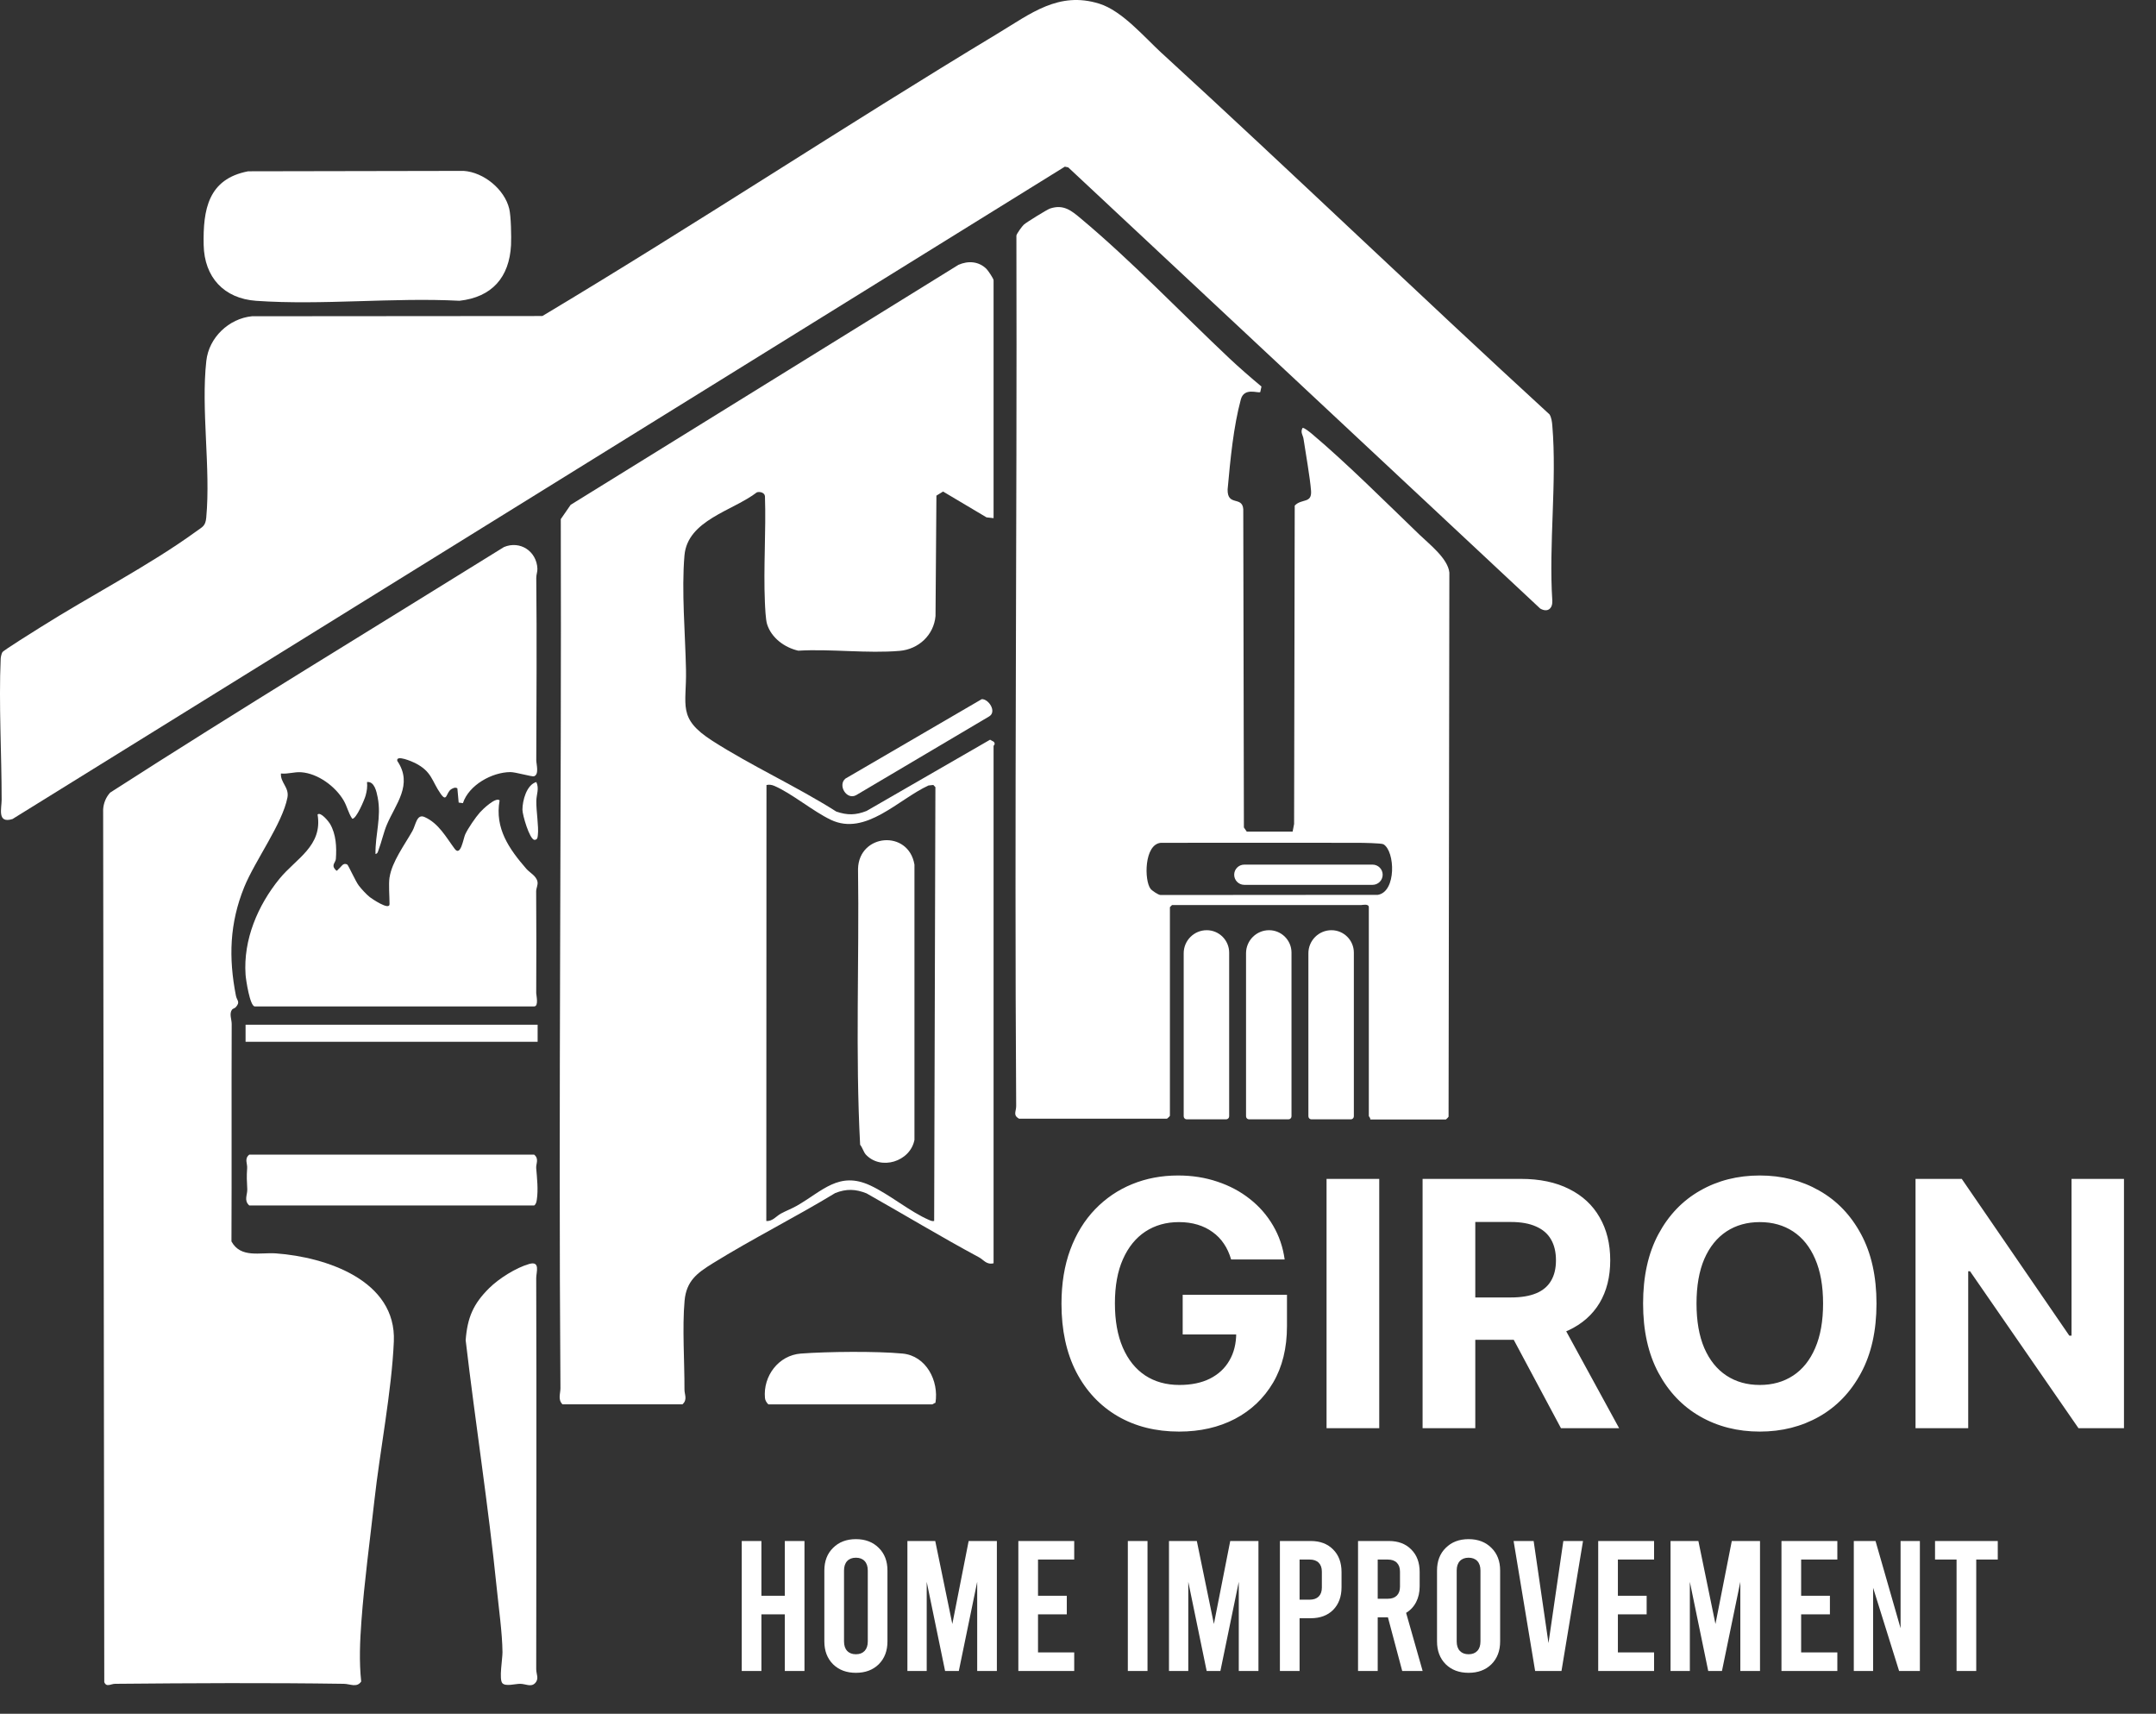<svg width="151" height="120" viewBox="0 0 151 120" fill="none" xmlns="http://www.w3.org/2000/svg">
<rect x="0" y="0" width="151" height="120" fill="#333333" stroke="none"/>
<path d="M81.379 3.731C90.493 12.081 99.409 20.657 108.522 29.015C108.661 29.232 108.7 29.549 108.72 29.806C109.052 33.726 108.459 38.101 108.72 42.068C108.744 42.626 108.38 42.907 107.87 42.61L74.817 11.721L74.579 11.669L0.875 57.349C-0.217 57.689 0.115 56.605 0.115 55.996C0.115 52.784 -0.091 49.283 0.048 46.123C0.052 46.004 0.107 45.767 0.167 45.668C0.246 45.533 2.445 44.169 2.793 43.947C6.27 41.748 10.483 39.58 13.742 37.207C14.185 36.882 14.391 36.847 14.446 36.234C14.763 32.773 14.07 28.698 14.45 25.269C14.632 23.631 16.029 22.306 17.646 22.144L37.986 22.128C48.722 15.708 59.172 8.798 69.884 2.342C72.178 0.962 74.14 -0.633 76.992 0.258C78.59 0.756 80.141 2.595 81.375 3.731H81.379Z" fill="white"/>
<path d="M69.583 36.281L69.093 36.226L66.051 34.418L65.584 34.703L65.521 43.136C65.402 44.469 64.334 45.458 63.017 45.573C60.751 45.77 58.203 45.426 55.909 45.561C54.948 45.343 54.018 44.663 53.721 43.694C53.623 43.373 53.587 42.535 53.571 42.163C53.464 39.722 53.658 37.199 53.575 34.746C53.551 34.493 53.223 34.406 53.01 34.473C51.324 35.771 48.152 36.415 47.938 38.892C47.725 41.368 47.994 44.382 48.045 46.894C48.097 49.406 47.42 50.288 49.889 51.87C52.65 53.642 55.786 55.058 58.571 56.826C59.342 57.091 59.932 57.083 60.691 56.783L69.342 51.795L69.599 51.937C69.75 52.119 69.587 52.182 69.587 52.238V88.455C69.089 88.574 68.907 88.222 68.571 88.04C65.913 86.612 63.326 85.046 60.695 83.562C59.92 83.25 59.275 83.23 58.496 83.538C55.675 85.251 52.697 86.735 49.892 88.475C48.816 89.144 48.073 89.697 47.946 91.074C47.776 92.973 47.946 95.342 47.938 97.3C47.938 97.656 48.168 98 47.796 98.332H39.394C39.058 97.996 39.252 97.581 39.252 97.201C39.105 76.925 39.331 56.633 39.276 36.348L39.968 35.347L67.127 18.544C67.807 18.243 68.555 18.295 69.093 18.833C69.2 18.94 69.587 19.509 69.587 19.624V36.277L69.583 36.281ZM65.426 85.489L65.513 55.117L65.367 54.963L65.031 54.999C62.918 55.964 60.632 58.563 58.191 57.404C56.949 56.815 55.438 55.545 54.24 55.031C54.062 54.955 53.872 54.92 53.682 54.967L53.67 85.493C54.101 85.532 54.366 85.156 54.687 84.978C55.027 84.792 55.482 84.618 55.814 84.425C57.606 83.396 58.761 81.988 60.948 83.004C62.301 83.633 63.749 84.856 65.058 85.417C65.177 85.469 65.288 85.524 65.422 85.493L65.426 85.489Z" fill="white"/>
<path d="M81.933 78.131C81.925 78.163 81.779 78.305 81.735 78.329H71.364C70.932 78.08 71.17 77.831 71.17 77.447C71.039 57.131 71.237 36.807 71.186 16.491C71.217 16.345 71.589 15.835 71.708 15.728C71.882 15.57 73.337 14.668 73.543 14.601C74.492 14.288 75.038 14.747 75.699 15.301C79.211 18.232 82.724 21.907 86.086 25.075C86.814 25.759 87.582 26.424 88.349 27.065L88.266 27.452C88.119 27.559 87.142 27.096 86.905 27.966C86.391 29.869 86.173 32.124 85.979 34.268C85.956 35.482 86.996 34.707 87.075 35.648L87.119 57.938L87.32 58.231H90.532L90.635 57.693L90.679 35.403C91.161 34.889 91.889 35.276 91.822 34.367C91.755 33.457 91.43 31.633 91.296 30.735C91.256 30.462 91.058 30.28 91.225 29.968C91.304 29.905 91.77 30.285 91.869 30.367C94.334 32.444 97.063 35.174 99.417 37.44C100.121 38.117 101.414 39.117 101.509 40.094L101.454 78.191C101.43 78.238 101.276 78.389 101.256 78.389H95.967C95.999 78.29 95.868 78.175 95.868 78.143V63.519C95.868 63.258 95.39 63.373 95.326 63.373H82.083L81.937 63.519V78.143L81.933 78.131ZM80.584 62.238C80.675 62.356 81.122 62.669 81.288 62.669L96.505 62.657C97.803 62.436 97.716 59.619 96.897 59.117C96.762 59.034 95.366 59.014 95.133 59.014C90.52 59.01 85.912 59.006 81.3 59.014C80.129 59.121 80.129 61.66 80.584 62.238Z" fill="white"/>
<path d="M32.421 56.237L32.124 56.197L32.033 55.201C31.891 55.102 31.725 55.185 31.598 55.264C31.234 55.501 31.313 56.221 30.862 55.58C30.229 54.682 30.265 54.03 29.067 53.425C28.892 53.338 27.718 52.819 27.824 53.278C28.952 54.94 27.702 56.296 27.085 57.768C26.879 58.254 26.721 58.962 26.523 59.481C26.476 59.607 26.464 59.769 26.298 59.797C26.274 58.432 26.725 57.21 26.452 55.837C26.373 55.434 26.226 54.698 25.704 54.758C25.74 55.102 25.696 55.371 25.609 55.699C25.542 55.96 24.941 57.388 24.668 57.325C24.391 56.921 24.324 56.49 24.067 56.047C23.489 55.062 22.263 54.156 21.096 54.073C20.598 54.038 20.174 54.212 19.676 54.16C19.628 54.801 20.269 55.133 20.131 55.846C19.775 57.681 17.86 60.26 17.105 62.115C16.08 64.639 16.001 67.056 16.523 69.718C16.595 70.082 16.848 70.137 16.515 70.521C16.444 70.6 16.298 70.627 16.25 70.695C16.041 70.984 16.227 71.375 16.227 71.7C16.207 76.767 16.235 81.862 16.211 86.925C16.863 88.119 18.22 87.68 19.332 87.763C22.832 88.02 27.773 89.646 27.583 93.938C27.429 97.454 26.61 101.545 26.215 105.116C25.91 107.873 25.514 110.753 25.313 113.506C25.21 114.914 25.146 116.327 25.297 117.739C24.996 118.194 24.517 117.905 24.082 117.901C18.754 117.822 13.394 117.853 8.066 117.901C7.758 117.901 7.457 118.166 7.303 117.782L7.224 56.68C7.247 56.249 7.421 55.814 7.718 55.497C16.82 49.643 26.096 44.022 35.293 38.306C36.428 37.828 37.583 38.599 37.638 39.813C37.65 40.031 37.555 40.237 37.559 40.474C37.603 44.726 37.571 48.978 37.559 53.231C37.559 53.496 37.777 54.232 37.401 54.354C37.258 54.402 36.103 54.057 35.74 54.062C34.45 54.073 32.84 54.967 32.421 56.237Z" fill="white"/>
<path d="M27.286 61.431C27.444 60.351 28.354 59.129 28.884 58.187C29.121 57.764 29.184 56.969 29.73 57.206C30.727 57.645 31.245 58.63 31.847 59.437C32.266 59.999 32.448 58.721 32.582 58.424C32.772 58.009 33.306 57.23 33.611 56.886C33.801 56.672 34.726 55.782 34.991 56.043C34.639 58.005 35.664 59.453 36.866 60.837C37.108 61.114 37.57 61.328 37.645 61.747C37.685 61.977 37.551 62.186 37.551 62.416C37.57 64.761 37.566 67.162 37.555 69.536C37.555 69.678 37.744 70.469 37.412 70.469H17.844C17.504 70.469 17.219 68.578 17.199 68.25C17.029 65.798 18.057 63.393 19.576 61.529C20.735 60.109 22.61 59.239 22.242 57.032C22.456 56.815 23.03 57.538 23.117 57.689C23.54 58.424 23.583 59.303 23.524 60.137C23.504 60.41 23.188 60.553 23.48 60.885C23.623 61.047 23.603 60.936 23.726 60.837C23.908 60.691 24.03 60.379 24.319 60.533C24.394 60.572 24.904 61.715 25.126 62.004C25.308 62.245 25.664 62.629 25.897 62.815C26.012 62.906 27.282 63.78 27.282 63.306C27.282 62.752 27.207 61.937 27.282 61.427L27.286 61.431Z" fill="white"/>
<path d="M17.381 11.994L32.48 11.966C33.876 12.065 35.332 13.248 35.664 14.613C35.794 15.143 35.818 16.582 35.791 17.164C35.672 19.423 34.454 20.807 32.179 21.06C27.531 20.819 22.555 21.385 17.947 21.064C15.68 20.906 14.312 19.411 14.264 17.156C14.213 14.68 14.573 12.528 17.381 11.994Z" fill="white"/>
<path d="M34.26 90.196C34.944 89.52 36.135 88.768 37.064 88.503C37.859 88.274 37.555 89.085 37.555 89.492C37.583 98.618 37.563 107.747 37.555 116.873C37.555 117.244 37.78 117.545 37.468 117.862C37.179 118.15 36.811 117.901 36.428 117.901C36.072 117.901 35.407 118.103 35.185 117.858C34.936 117.581 35.197 116.165 35.193 115.678C35.178 114.329 34.932 112.612 34.794 111.236C34.204 105.421 33.295 99.646 32.614 93.843C32.733 92.253 33.152 91.292 34.26 90.196Z" fill="white"/>
<path d="M17.452 80.849H37.412C37.772 81.142 37.531 81.486 37.554 81.787C37.61 82.491 37.705 83.286 37.598 83.994C37.574 84.148 37.551 84.302 37.416 84.405H17.456C17.064 84.053 17.334 83.662 17.318 83.27C17.29 82.649 17.266 82.431 17.31 81.783C17.334 81.474 17.1 81.138 17.456 80.849H17.452Z" fill="white"/>
<path d="M53.821 98.341C53.694 98.222 53.591 98.064 53.575 97.886C53.437 96.355 54.525 94.895 56.091 94.777C57.934 94.638 61.396 94.603 63.215 94.777C64.869 94.935 65.766 96.687 65.517 98.222C65.446 98.238 65.323 98.337 65.284 98.337H53.821V98.341Z" fill="white"/>
<path d="M37.654 71.751H17.199V72.946H37.654V71.751Z" fill="white"/>
<path d="M68.76 48.955C69.239 48.935 69.828 49.825 69.282 50.161L59.971 55.672C59.295 56.055 58.654 54.975 59.212 54.517L68.76 48.955Z" fill="white"/>
<path d="M37.563 54.758C37.781 55.228 37.567 55.624 37.563 56.087C37.551 56.799 37.741 57.887 37.67 58.468C37.65 58.638 37.646 58.812 37.42 58.808C37.076 58.737 36.59 57.056 36.59 56.696C36.59 56.071 36.875 54.948 37.567 54.758H37.563Z" fill="white"/>
<path d="M60.62 80.817C60.494 80.675 60.387 80.327 60.241 80.156C59.901 73.749 60.185 67.269 60.094 60.837C60.158 58.369 63.627 58.069 64.046 60.541V79.812C63.757 81.339 61.669 81.992 60.616 80.817H60.62Z" fill="white"/>
<path d="M96.13 60.541H87.147C86.755 60.541 86.439 60.858 86.439 61.249C86.439 61.64 86.755 61.957 87.147 61.957H96.13C96.521 61.957 96.838 61.64 96.838 61.249C96.838 60.858 96.521 60.541 96.13 60.541Z" fill="white"/>
<path d="M84.516 65.133C85.382 65.133 86.087 65.837 86.087 66.704V78.163C86.087 78.282 85.992 78.377 85.873 78.377H83.116C82.997 78.377 82.902 78.282 82.902 78.163V66.747C82.902 65.857 83.626 65.133 84.516 65.133Z" fill="white"/>
<path d="M88.882 65.133C89.749 65.133 90.453 65.837 90.453 66.704V78.163C90.453 78.282 90.358 78.377 90.239 78.377H87.482C87.364 78.377 87.269 78.282 87.269 78.163V66.747C87.269 65.857 87.992 65.133 88.882 65.133Z" fill="white"/>
<path d="M93.25 65.133C94.116 65.133 94.82 65.837 94.82 66.704V78.163C94.82 78.282 94.725 78.377 94.606 78.377H91.849C91.731 78.377 91.636 78.282 91.636 78.163V66.747C91.636 65.857 92.36 65.133 93.25 65.133Z" fill="white"/>
<path d="M86.224 88.189C86.104 87.774 85.937 87.407 85.721 87.089C85.505 86.765 85.241 86.493 84.928 86.271C84.621 86.044 84.269 85.87 83.871 85.751C83.479 85.632 83.045 85.572 82.567 85.572C81.675 85.572 80.891 85.794 80.215 86.237C79.545 86.68 79.022 87.325 78.647 88.171C78.272 89.012 78.085 90.041 78.085 91.257C78.085 92.473 78.269 93.507 78.638 94.359C79.008 95.211 79.531 95.862 80.207 96.311C80.883 96.754 81.681 96.975 82.602 96.975C83.437 96.975 84.15 96.828 84.741 96.532C85.337 96.231 85.792 95.808 86.104 95.262C86.423 94.717 86.582 94.072 86.582 93.328L87.332 93.439H82.832V90.66H90.136V92.859C90.136 94.393 89.812 95.711 89.164 96.814C88.516 97.91 87.624 98.757 86.488 99.353C85.352 99.944 84.05 100.24 82.585 100.24C80.948 100.24 79.511 99.879 78.272 99.157C77.033 98.43 76.067 97.399 75.374 96.064C74.687 94.723 74.343 93.132 74.343 91.291C74.343 89.876 74.548 88.615 74.957 87.507C75.371 86.393 75.951 85.45 76.695 84.677C77.44 83.904 78.306 83.316 79.295 82.913C80.283 82.51 81.354 82.308 82.508 82.308C83.496 82.308 84.417 82.453 85.269 82.743C86.121 83.026 86.877 83.43 87.536 83.953C88.201 84.475 88.744 85.098 89.164 85.819C89.585 86.535 89.854 87.325 89.974 88.189H86.224ZM96.598 82.546V100.001H92.908V82.546H96.598ZM99.634 100.001V82.546H106.521C107.839 82.546 108.964 82.782 109.896 83.254C110.833 83.72 111.546 84.382 112.035 85.24C112.529 86.092 112.776 87.095 112.776 88.248C112.776 89.407 112.526 90.404 112.026 91.24C111.526 92.069 110.802 92.706 109.853 93.149C108.91 93.592 107.768 93.814 106.427 93.814H101.816V90.848H105.83C106.535 90.848 107.12 90.751 107.586 90.558C108.052 90.365 108.398 90.075 108.626 89.689C108.859 89.302 108.975 88.822 108.975 88.248C108.975 87.669 108.859 87.18 108.626 86.782C108.398 86.385 108.049 86.083 107.577 85.879C107.112 85.669 106.523 85.564 105.813 85.564H103.325V100.001H99.634ZM109.06 92.058L113.398 100.001H109.325L105.08 92.058H109.06ZM131.424 91.274C131.424 93.177 131.063 94.796 130.342 96.132C129.626 97.467 128.648 98.487 127.41 99.191C126.177 99.89 124.79 100.24 123.251 100.24C121.7 100.24 120.308 99.887 119.075 99.183C117.842 98.478 116.867 97.458 116.151 96.123C115.435 94.788 115.077 93.171 115.077 91.274C115.077 89.37 115.435 87.751 116.151 86.416C116.867 85.081 117.842 84.064 119.075 83.365C120.308 82.66 121.7 82.308 123.251 82.308C124.79 82.308 126.177 82.66 127.41 83.365C128.648 84.064 129.626 85.081 130.342 86.416C131.063 87.751 131.424 89.37 131.424 91.274ZM127.683 91.274C127.683 90.041 127.498 89.001 127.129 88.154C126.765 87.308 126.251 86.666 125.586 86.228C124.921 85.791 124.143 85.572 123.251 85.572C122.359 85.572 121.58 85.791 120.915 86.228C120.251 86.666 119.734 87.308 119.364 88.154C119.001 89.001 118.819 90.041 118.819 91.274C118.819 92.507 119.001 93.546 119.364 94.393C119.734 95.24 120.251 95.882 120.915 96.319C121.58 96.757 122.359 96.975 123.251 96.975C124.143 96.975 124.921 96.757 125.586 96.319C126.251 95.882 126.765 95.24 127.129 94.393C127.498 93.546 127.683 92.507 127.683 91.274ZM148.757 82.546V100.001H145.57L137.976 89.015H137.848V100.001H134.158V82.546H137.396L144.93 93.524H145.084V82.546H148.757Z" fill="white"/>
<path d="M51.949 117.001V107.901H53.327V111.736H54.965V107.901H56.343V117.001H54.965V113.036H53.327V117.001H51.949ZM59.945 117.131C59.286 117.131 58.754 116.932 58.346 116.533C57.939 116.126 57.735 115.593 57.735 114.934V109.968C57.735 109.309 57.939 108.781 58.346 108.382C58.754 107.975 59.286 107.771 59.945 107.771C60.604 107.771 61.137 107.975 61.544 108.382C61.952 108.781 62.155 109.309 62.155 109.968V114.934C62.155 115.593 61.952 116.126 61.544 116.533C61.137 116.932 60.604 117.131 59.945 117.131ZM59.945 115.831C60.205 115.831 60.409 115.753 60.556 115.597C60.703 115.441 60.777 115.22 60.777 114.934V109.968C60.777 109.682 60.703 109.461 60.556 109.305C60.409 109.149 60.205 109.071 59.945 109.071C59.685 109.071 59.481 109.149 59.334 109.305C59.187 109.461 59.113 109.682 59.113 109.968V114.934C59.113 115.22 59.187 115.441 59.334 115.597C59.481 115.753 59.685 115.831 59.945 115.831ZM69.818 107.901V117.001H68.44V110.761L67.153 117.001H66.191L64.904 110.761V117.001H63.552V107.901H65.502L66.698 113.712L67.842 107.901H69.818ZM71.322 107.901H75.235V109.201H72.7V111.736H74.715V113.036H72.7V115.701H75.235V117.001H71.322V107.901ZM78.99 107.901H80.368V117.001H78.99V107.901ZM88.138 107.901V117.001H86.76V110.761L85.473 117.001H84.511L83.224 110.761V117.001H81.872V107.901H83.822L85.018 113.712L86.162 107.901H88.138ZM89.641 107.901H91.799C92.458 107.901 92.982 108.1 93.372 108.499C93.762 108.889 93.957 109.413 93.957 110.072V111.138C93.957 111.797 93.762 112.325 93.372 112.724C92.982 113.114 92.458 113.309 91.799 113.309H91.019V117.001H89.641V107.901ZM91.734 112.009C92.003 112.009 92.211 111.935 92.358 111.788C92.505 111.641 92.579 111.433 92.579 111.164V110.046C92.579 109.777 92.505 109.569 92.358 109.422C92.211 109.275 92.003 109.201 91.734 109.201H91.019V112.009H91.734ZM98.207 117.001L97.206 113.244H96.491V117.001H95.113V107.901H97.271C97.93 107.901 98.454 108.1 98.844 108.499C99.234 108.889 99.429 109.413 99.429 110.072V111.073C99.429 111.489 99.347 111.857 99.182 112.178C99.017 112.499 98.783 112.75 98.48 112.932L99.637 117.001H98.207ZM96.491 111.944H97.206C97.475 111.944 97.683 111.87 97.83 111.723C97.977 111.576 98.051 111.368 98.051 111.099V110.046C98.051 109.777 97.977 109.569 97.83 109.422C97.683 109.275 97.475 109.201 97.206 109.201H96.491V111.944ZM102.855 117.131C102.197 117.131 101.664 116.932 101.256 116.533C100.849 116.126 100.645 115.593 100.645 114.934V109.968C100.645 109.309 100.849 108.781 101.256 108.382C101.664 107.975 102.197 107.771 102.855 107.771C103.514 107.771 104.047 107.975 104.454 108.382C104.862 108.781 105.065 109.309 105.065 109.968V114.934C105.065 115.593 104.862 116.126 104.454 116.533C104.047 116.932 103.514 117.131 102.855 117.131ZM102.855 115.831C103.115 115.831 103.319 115.753 103.466 115.597C103.614 115.441 103.687 115.22 103.687 114.934V109.968C103.687 109.682 103.614 109.461 103.466 109.305C103.319 109.149 103.115 109.071 102.855 109.071C102.595 109.071 102.392 109.149 102.244 109.305C102.097 109.461 102.023 109.682 102.023 109.968V114.934C102.023 115.22 102.097 115.441 102.244 115.597C102.392 115.753 102.595 115.831 102.855 115.831ZM110.87 107.901L109.362 117.001H107.516L106.008 107.901H107.412L108.452 115.051L109.492 107.901H110.87ZM111.934 107.901H115.847V109.201H113.312V111.736H115.327V113.036H113.312V115.701H115.847V117.001H111.934V107.901ZM123.266 107.901V117.001H121.888V110.761L120.601 117.001H119.639L118.352 110.761V117.001H117V107.901H118.95L120.146 113.712L121.29 107.901H123.266ZM124.769 107.901H128.682V109.201H126.147V111.736H128.162V113.036H126.147V115.701H128.682V117.001H124.769V107.901ZM129.835 107.901H131.356L133.111 114.011V107.901H134.463V117.001H133.007L131.187 111.177V117.001H129.835V107.901ZM135.524 107.901H139.918V109.201H138.41V117.001H137.032V109.201H135.524V107.901Z" fill="white"/>
</svg>
